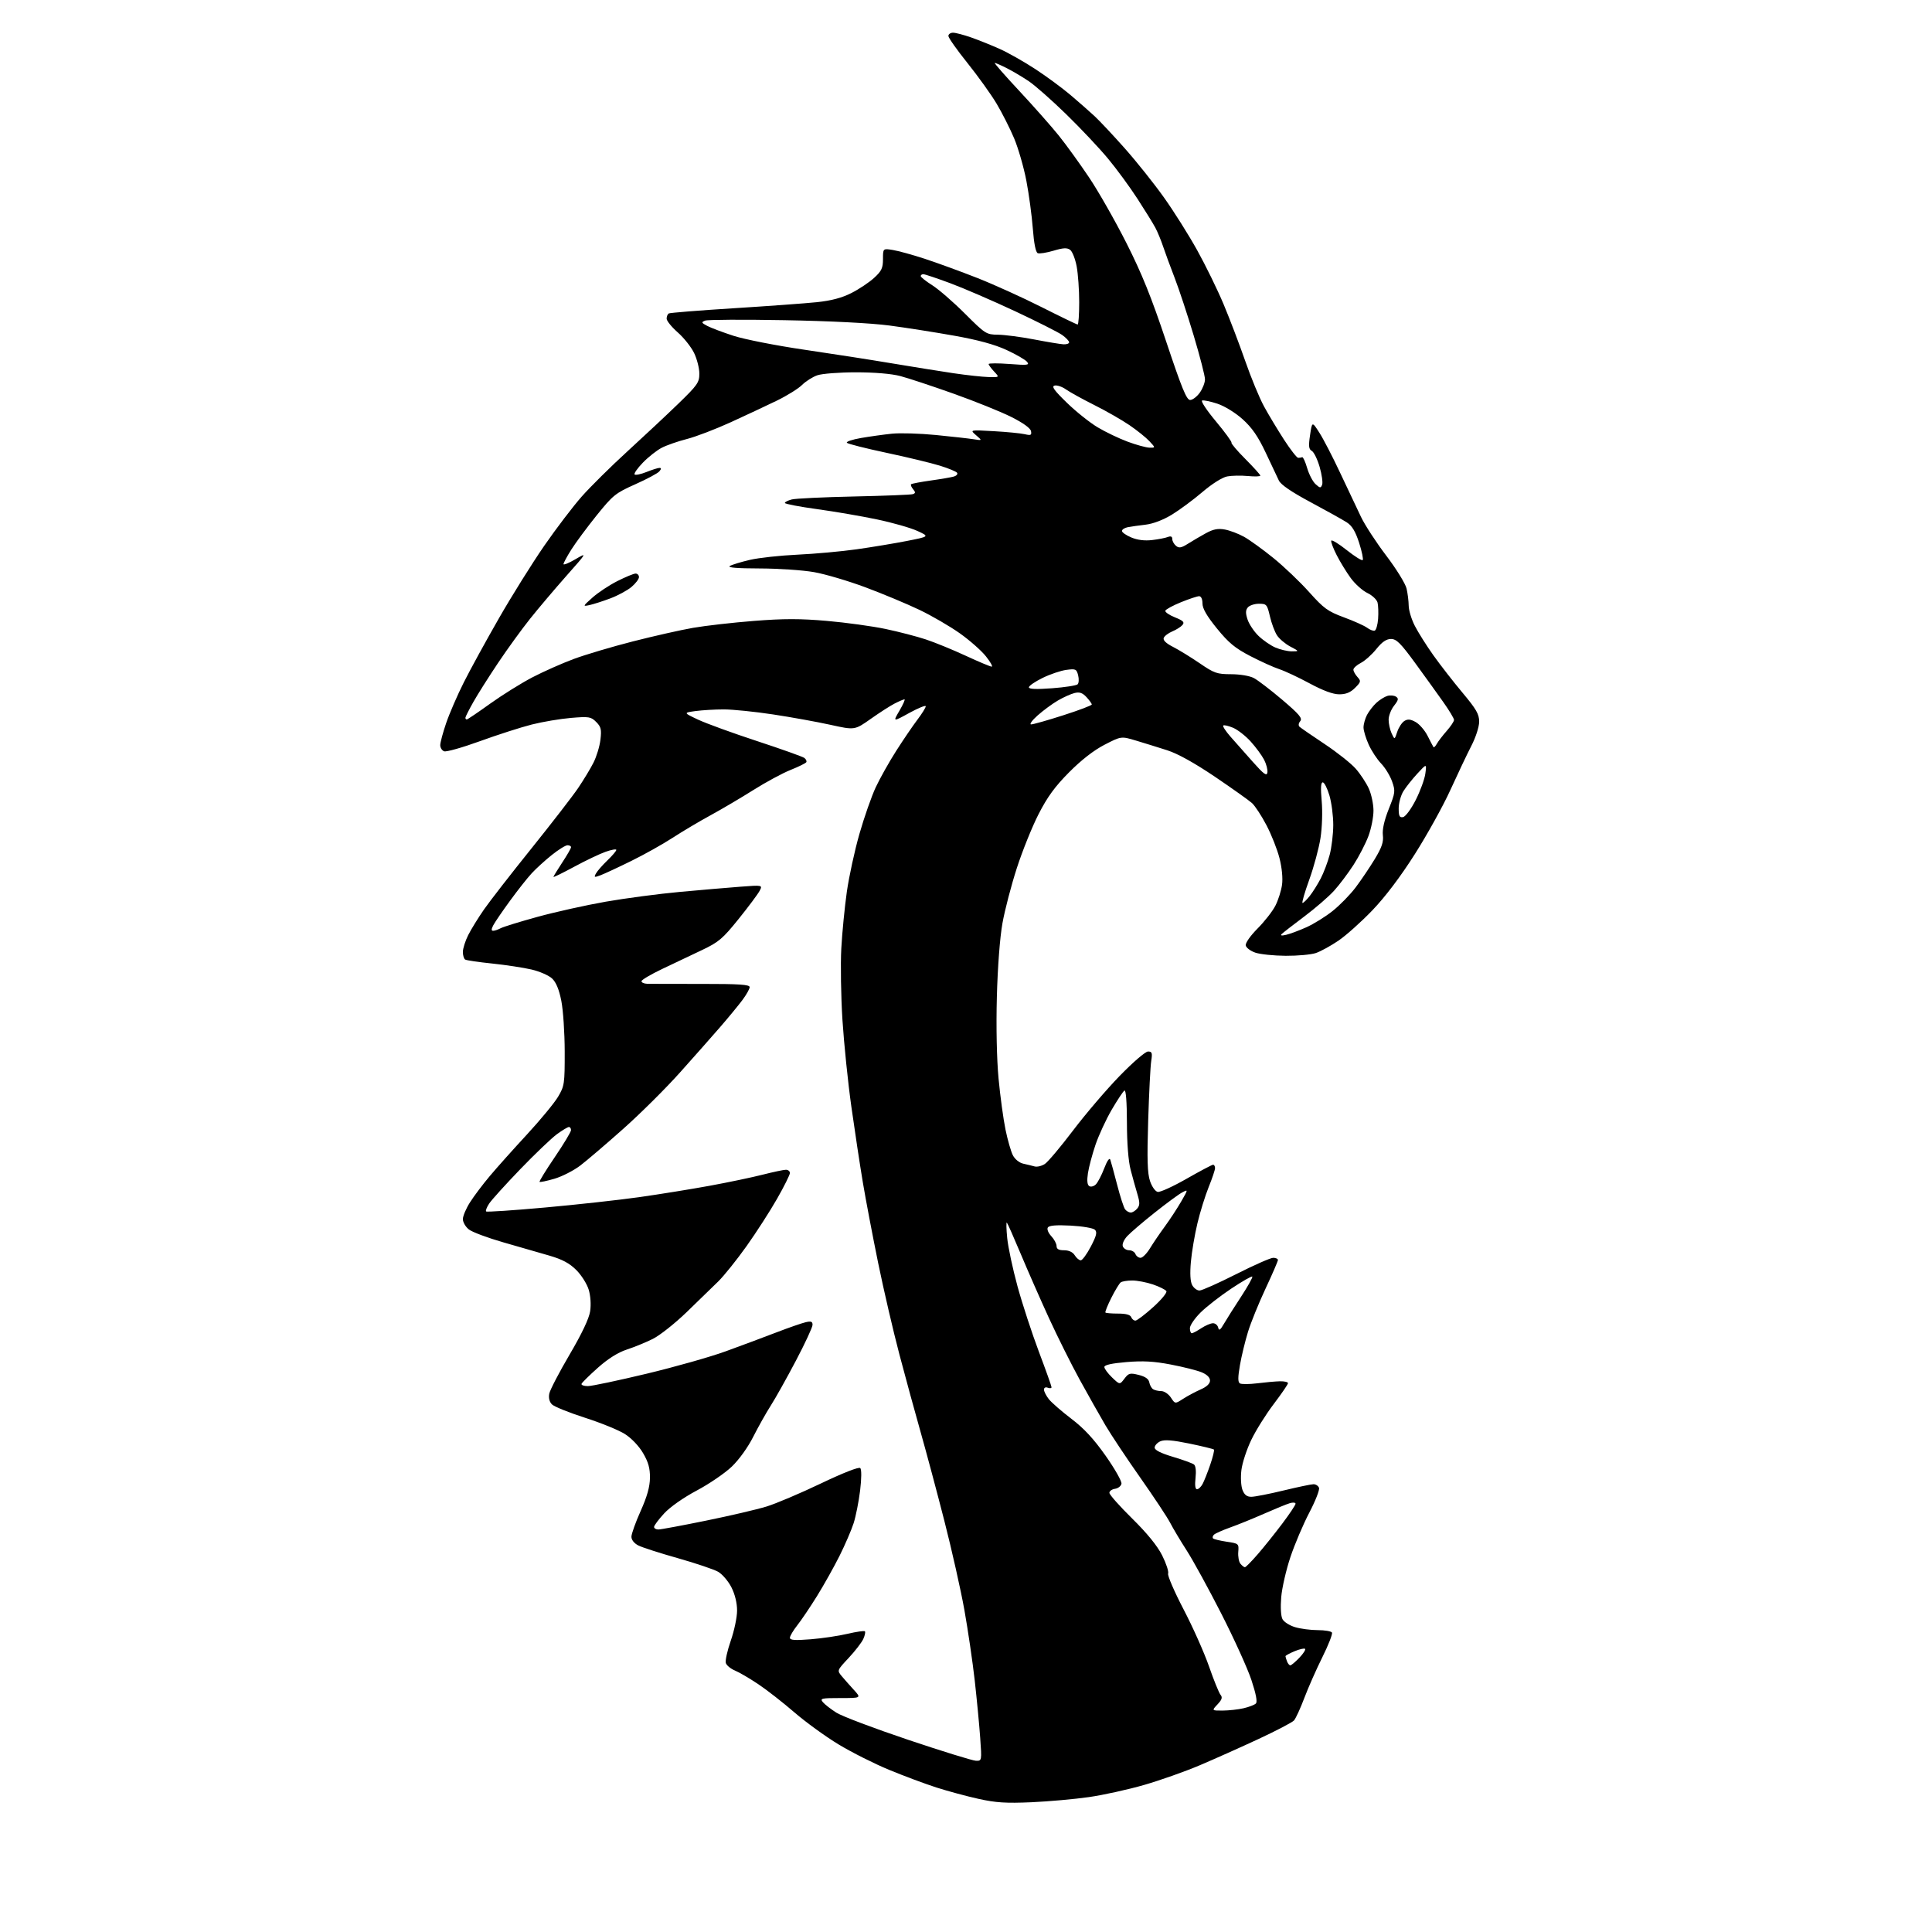 <?xml version="1.0" encoding="UTF-8" standalone="no"?>
<svg 
  version="1.1" 
  xmlns="http://www.w3.org/2000/svg" 
  xmlns:xlink="http://www.w3.org/1999/xlink" 
  xmlns:svg="http://www.w3.org/2000/svg"
  xmlns:rdf="http://www.w3.org/1999/02/22-rdf-syntax-ns#"
  xmlns:cc="http://creativecommons.org/ns#"
  xmlns:dc="http://purl.org/dc/elements/1.1/"
  viewBox="0 0 768 768"
  width="768"
  height="768"
>
<style>svg {background-color: white; }</style>"
<path stroke="none" fill="black" fill-rule="evenodd" d="M410.00,716.42C399.93,716.86 395.85,716.60 389.00,715.08C384.32,714.05 376.80,712.01 372.28,710.57C367.76,709.12 359.27,705.95 353.41,703.53C347.56,701.11 338.53,696.57 333.36,693.44C328.18,690.31 320.27,684.57 315.79,680.70C311.30,676.82 304.85,671.78 301.44,669.50C298.04,667.22 293.86,664.77 292.16,664.07C290.46,663.36 288.82,662.02 288.53,661.08C288.23,660.15 289.12,656.16 290.49,652.21C291.87,648.27 293.00,642.87 293.00,640.23C293.00,637.23 292.16,633.76 290.75,630.98C289.51,628.54 287.14,625.77 285.48,624.81C283.81,623.86 276.61,621.43 269.48,619.41C262.34,617.40 255.26,615.12 253.75,614.35C252.09,613.50 251.00,612.13 251.00,610.89C251.00,609.75 252.65,605.15 254.66,600.66C257.24,594.90 258.33,591.02 258.37,587.45C258.41,583.66 257.73,581.22 255.63,577.63C253.98,574.81 251.01,571.70 248.41,570.05C245.99,568.51 238.83,565.59 232.52,563.57C226.20,561.54 220.31,559.16 219.42,558.28C218.39,557.25 218.01,555.71 218.35,553.98C218.65,552.51 222.27,545.53 226.41,538.49C231.31,530.15 234.16,524.14 234.59,521.25C234.99,518.60 234.76,515.13 234.02,512.68C233.34,510.41 231.13,506.89 229.10,504.87C226.40,502.17 223.56,500.64 218.46,499.15C214.63,498.04 206.39,495.66 200.14,493.87C193.89,492.08 187.70,489.77 186.39,488.73C185.07,487.70 184.00,485.85 184.00,484.62C184.00,483.40 185.27,480.39 186.83,477.95C188.38,475.50 191.92,470.80 194.70,467.50C197.47,464.20 204.11,456.77 209.45,451.00C214.78,445.23 220.35,438.48 221.83,436.00C224.37,431.71 224.50,430.87 224.48,418.00C224.47,410.57 223.86,401.50 223.13,397.83C222.24,393.33 221.04,390.45 219.46,388.97C218.18,387.76 214.51,386.15 211.31,385.40C208.11,384.66 201.07,383.58 195.66,383.02C190.24,382.46 185.41,381.75 184.91,381.44C184.41,381.13 184.00,379.77 184.00,378.40C184.00,377.04 184.96,374.03 186.12,371.71C187.29,369.39 190.13,364.80 192.42,361.50C194.72,358.20 203.18,347.30 211.24,337.29C219.29,327.27 227.64,316.47 229.80,313.29C231.95,310.10 234.71,305.56 235.91,303.18C237.12,300.81 238.37,296.70 238.68,294.06C239.17,289.96 238.92,288.92 236.99,286.99C234.90,284.90 234.15,284.78 226.97,285.38C222.70,285.74 215.67,286.93 211.35,288.02C207.03,289.12 197.78,292.09 190.79,294.63C183.80,297.17 177.39,298.98 176.54,298.65C175.69,298.33 175.00,297.23 175.00,296.21C175.00,295.19 176.06,291.23 177.36,287.43C178.66,283.62 181.81,276.35 184.36,271.28C186.91,266.20 193.19,254.73 198.33,245.78C203.46,236.82 211.56,223.88 216.31,217.00C221.07,210.12 227.79,201.30 231.23,197.40C234.68,193.49 242.87,185.39 249.43,179.40C255.99,173.40 265.11,164.87 269.68,160.44C277.28,153.07 278.00,152.04 278.00,148.50C278.00,146.37 277.06,142.69 275.92,140.33C274.77,137.96 271.85,134.27 269.42,132.14C266.99,130.00 265.00,127.54 265.00,126.68C265.00,125.82 265.37,124.89 265.82,124.61C266.28,124.33 277.86,123.40 291.57,122.54C305.28,121.68 320.21,120.59 324.74,120.12C330.45,119.52 334.65,118.41 338.45,116.48C341.46,114.96 345.52,112.25 347.46,110.47C350.45,107.74 351.00,106.57 351.00,102.99C351.00,98.74 351.00,98.74 354.89,99.37C357.04,99.71 362.78,101.29 367.66,102.89C372.54,104.49 381.93,107.92 388.52,110.51C395.11,113.11 406.63,118.33 414.13,122.12C421.62,125.90 428.03,129.00 428.38,129.00C428.72,129.00 429.00,125.01 429.00,120.14C429.00,115.26 428.55,108.85 427.99,105.89C427.43,102.92 426.27,99.97 425.41,99.33C424.19,98.42 422.69,98.50 418.82,99.65C416.06,100.47 413.23,100.92 412.54,100.65C411.72,100.34 411.02,96.87 410.56,90.83C410.17,85.70 409.01,77.15 407.99,71.82C406.97,66.50 404.78,58.92 403.13,54.98C401.47,51.03 398.32,44.81 396.13,41.15C393.94,37.49 388.74,30.25 384.58,25.05C380.41,19.86 377.00,15.02 377.00,14.30C377.00,13.59 377.83,13.00 378.84,13.00C379.86,13.00 383.12,13.86 386.09,14.90C389.07,15.95 394.20,18.01 397.49,19.49C400.79,20.98 407.09,24.54 411.49,27.42C415.90,30.29 422.20,34.94 425.50,37.73C428.80,40.53 433.12,44.32 435.10,46.16C437.08,48.00 442.50,53.77 447.14,59.00C451.78,64.22 458.78,73.00 462.69,78.50C466.61,84.00 472.56,93.45 475.91,99.49C479.27,105.54 484.00,115.21 486.42,120.99C488.84,126.77 492.70,136.90 495.00,143.50C497.29,150.10 500.64,158.20 502.44,161.50C504.23,164.80 507.82,170.76 510.40,174.75C512.98,178.74 515.53,182.00 516.05,182.00C516.57,182.00 517.29,181.89 517.65,181.75C518.00,181.61 518.89,183.56 519.62,186.08C520.36,188.59 521.86,191.47 522.96,192.46C524.74,194.07 525.02,194.10 525.57,192.69C525.90,191.82 525.45,188.63 524.57,185.59C523.69,182.56 522.29,179.70 521.46,179.24C520.25,178.56 520.11,177.36 520.77,172.95C521.58,167.50 521.58,167.50 524.47,172.00C526.06,174.47 529.79,181.68 532.75,188.00C535.72,194.32 539.44,202.20 541.03,205.50C542.61,208.80 547.15,215.75 551.11,220.95C555.06,226.15 558.67,232.00 559.13,233.95C559.58,235.90 559.96,238.98 559.98,240.78C559.99,242.59 561.08,246.19 562.41,248.78C563.74,251.38 567.06,256.65 569.80,260.50C572.54,264.35 577.76,271.05 581.39,275.39C586.87,281.94 588.00,283.90 587.99,286.89C587.98,288.94 586.64,293.09 584.88,296.50C583.18,299.80 579.44,307.68 576.56,314.00C573.69,320.32 567.33,331.80 562.44,339.50C556.74,348.48 550.67,356.51 545.52,361.88C541.11,366.48 535.02,371.92 532.00,373.96C528.98,376.01 524.97,378.20 523.10,378.84C521.23,379.48 515.83,379.97 511.10,379.94C506.37,379.91 500.93,379.35 499.01,378.69C497.09,378.04 495.38,376.75 495.20,375.82C495.02,374.86 497.02,372.00 499.91,369.09C502.68,366.31 505.87,362.22 506.99,360.02C508.12,357.81 509.30,354.07 509.63,351.70C509.99,349.09 509.58,344.91 508.60,341.07C507.71,337.59 505.38,331.71 503.42,327.99C501.47,324.27 498.89,320.34 497.69,319.24C496.48,318.15 489.86,313.45 482.97,308.78C474.79,303.26 468.18,299.59 463.97,298.24C460.41,297.10 454.85,295.38 451.60,294.40C445.70,292.63 445.70,292.63 439.10,296.03C434.82,298.23 429.86,302.09 425.00,306.98C419.34,312.68 416.36,316.77 412.84,323.65C410.28,328.66 406.38,338.33 404.19,345.13C401.99,351.93 399.42,361.77 398.49,367.00C397.47,372.69 396.58,384.41 396.27,396.24C395.95,408.17 396.22,421.03 396.94,428.73C397.60,435.73 398.84,444.85 399.69,448.98C400.54,453.12 401.86,457.73 402.63,459.24C403.45,460.82 405.18,462.23 406.77,462.58C408.27,462.91 410.31,463.41 411.30,463.68C412.29,463.95 414.11,463.50 415.34,462.70C416.57,461.89 421.61,455.91 426.54,449.40C431.47,442.90 439.77,433.17 445.00,427.78C450.35,422.27 455.31,417.99 456.36,417.99C457.95,418.00 458.13,418.55 457.63,421.75C457.30,423.81 456.76,434.50 456.42,445.50C455.94,460.96 456.11,466.40 457.15,469.49C457.91,471.74 459.25,473.62 460.22,473.80C461.17,473.99 466.33,471.63 471.69,468.57C477.05,465.51 481.79,463.00 482.22,463.00C482.65,463.00 483.00,463.60 483.00,464.33C483.00,465.06 481.86,468.45 480.47,471.87C479.09,475.29 477.07,481.76 476.00,486.26C474.92,490.76 473.75,497.64 473.40,501.55C472.98,506.22 473.15,509.42 473.91,510.84C474.55,512.03 475.85,513.00 476.81,513.00C477.77,513.00 484.33,510.07 491.39,506.50C498.44,502.93 505.07,500.00 506.11,500.00C507.15,500.00 508.00,500.39 508.00,500.86C508.00,501.33 505.79,506.45 503.08,512.23C500.37,518.01 497.24,525.73 496.11,529.39C494.98,533.05 493.53,539.01 492.90,542.64C492.06,547.48 492.05,549.41 492.87,549.92C493.48,550.30 496.57,550.28 499.74,549.89C502.91,549.49 506.96,549.13 508.75,549.08C510.54,549.04 512.00,549.37 512.00,549.83C512.00,550.28 509.46,553.99 506.36,558.08C503.25,562.16 499.23,568.58 497.42,572.35C495.60,576.11 493.83,581.51 493.48,584.35C493.12,587.24 493.31,590.71 493.90,592.25C494.65,594.22 495.65,595.00 497.41,595.00C498.77,595.00 504.51,593.88 510.19,592.50C515.86,591.13 521.24,590.00 522.14,590.00C523.05,590.00 524.03,590.64 524.33,591.43C524.64,592.21 522.90,596.65 520.47,601.29C518.04,605.93 514.66,613.88 512.96,618.96C511.26,624.04 509.61,631.22 509.30,634.92C508.97,638.92 509.17,642.46 509.81,643.65C510.40,644.75 512.65,646.18 514.81,646.82C516.97,647.47 521.02,648.00 523.81,648.00C526.60,648.00 529.15,648.43 529.47,648.96C529.80,649.48 528.09,653.87 525.68,658.71C523.28,663.54 520.03,670.88 518.48,675.00C516.92,679.12 515.08,683.13 514.38,683.91C513.68,684.68 507.35,687.99 500.31,691.27C493.26,694.55 482.77,699.24 477.00,701.69C471.23,704.15 461.27,707.67 454.88,709.52C448.49,711.37 438.59,713.55 432.88,714.37C427.17,715.19 416.88,716.11 410.00,716.42zM387.90,699.92C390.30,700.00 390.30,700.00 389.64,690.75C389.28,685.66 388.30,675.42 387.47,668.00C386.63,660.58 384.78,647.98 383.36,640.00C381.93,632.02 378.34,616.05 375.38,604.50C372.42,592.95 368.21,577.20 366.02,569.50C363.83,561.80 360.02,547.85 357.55,538.50C355.08,529.15 351.27,512.73 349.07,502.00C346.88,491.27 344.14,476.88 342.99,470.00C341.84,463.12 339.79,449.62 338.44,440.00C337.08,430.38 335.49,414.85 334.89,405.50C334.29,396.15 334.09,383.32 334.43,377.00C334.78,370.68 335.77,360.55 336.63,354.50C337.49,348.45 339.74,338.10 341.63,331.50C343.52,324.90 346.44,316.57 348.10,313.00C349.77,309.43 353.43,302.90 356.24,298.50C359.05,294.10 362.84,288.52 364.67,286.11C366.50,283.69 368.00,281.29 368.00,280.76C368.00,280.24 365.05,281.44 361.45,283.41C354.91,287.01 354.91,287.01 357.55,282.51C359.00,280.03 359.90,278.00 359.55,278.00C359.19,278.00 357.46,278.73 355.70,279.63C353.94,280.52 349.64,283.28 346.14,285.76C339.77,290.26 339.77,290.26 330.14,288.13C324.84,286.96 314.57,285.10 307.32,284.00C300.07,282.90 291.24,282.00 287.71,282.00C284.17,282.00 279.11,282.30 276.46,282.66C271.64,283.32 271.64,283.32 277.57,286.10C280.83,287.62 291.38,291.46 301.00,294.61C310.62,297.77 319.06,300.78 319.74,301.29C320.42,301.81 320.77,302.57 320.51,302.99C320.25,303.41 317.44,304.79 314.27,306.06C311.10,307.32 304.45,310.91 299.50,314.03C294.55,317.15 286.90,321.66 282.50,324.06C278.10,326.45 271.30,330.49 267.38,333.04C263.46,335.58 256.04,339.74 250.88,342.27C245.72,344.81 240.25,347.35 238.72,347.93C236.24,348.86 236.04,348.79 236.89,347.24C237.41,346.28 239.45,343.95 241.42,342.05C243.39,340.16 245.00,338.27 245.00,337.85C245.00,337.43 243.09,337.76 240.75,338.59C238.42,339.41 232.79,342.09 228.25,344.55C223.71,347.00 220.00,348.82 220.00,348.59C220.00,348.36 221.58,345.78 223.50,342.86C225.43,339.94 227.00,337.20 227.00,336.77C227.00,336.35 226.37,336.00 225.59,336.00C224.81,336.00 222.00,337.75 219.34,339.88C216.68,342.01 213.09,345.27 211.38,347.13C209.66,348.98 205.79,353.88 202.79,358.00C199.78,362.12 196.78,366.51 196.12,367.75C195.28,369.33 195.26,370.00 196.03,370.00C196.64,370.00 197.99,369.54 199.04,368.98C200.08,368.42 206.69,366.38 213.72,364.45C220.75,362.52 232.94,359.81 240.81,358.43C248.68,357.06 261.96,355.30 270.31,354.54C278.67,353.77 289.48,352.85 294.34,352.48C303.17,351.81 303.17,351.81 301.94,354.15C301.26,355.44 297.51,360.47 293.60,365.32C287.25,373.20 285.70,374.51 279.00,377.69C274.88,379.64 267.79,383.00 263.25,385.17C258.71,387.33 255.00,389.53 255.00,390.05C255.00,390.57 256.01,391.03 257.25,391.07C258.49,391.11 268.16,391.13 278.75,391.12C293.88,391.11 298.00,391.38 298.00,392.40C298.00,393.12 296.68,395.45 295.07,397.60C293.46,399.74 289.53,404.52 286.32,408.22C283.12,411.91 275.93,420.05 270.33,426.30C264.74,432.56 254.62,442.62 247.83,448.66C241.05,454.70 233.33,461.29 230.69,463.31C228.04,465.33 223.39,467.70 220.36,468.58C217.33,469.46 214.68,470.02 214.48,469.81C214.28,469.61 217.00,465.18 220.54,459.97C224.08,454.76 226.98,449.94 226.99,449.25C226.99,448.56 226.62,448.00 226.15,448.00C225.68,448.00 223.55,449.28 221.40,450.85C219.26,452.41 212.69,458.68 206.81,464.78C200.94,470.88 195.36,477.04 194.43,478.47C193.49,479.89 192.96,481.29 193.24,481.57C193.52,481.85 204.04,481.15 216.62,480.01C229.20,478.88 246.03,477.02 254.00,475.90C261.98,474.77 274.57,472.74 282.00,471.38C289.43,470.02 298.95,468.03 303.17,466.95C307.38,465.88 311.55,465.00 312.42,465.00C313.29,465.00 314.00,465.58 314.00,466.29C314.00,467.00 311.70,471.62 308.89,476.54C306.08,481.47 300.62,489.94 296.76,495.37C292.90,500.79 287.85,507.09 285.54,509.37C283.23,511.64 277.55,517.16 272.92,521.63C268.29,526.10 262.25,530.87 259.50,532.24C256.75,533.61 252.10,535.51 249.17,536.47C245.66,537.62 241.72,540.09 237.67,543.70C234.28,546.72 231.35,549.60 231.17,550.09C230.98,550.59 232.11,551.00 233.67,551.00C235.22,551.00 245.72,548.78 257.00,546.08C268.27,543.38 282.45,539.37 288.50,537.16C294.55,534.96 303.55,531.60 308.50,529.70C313.45,527.80 318.74,525.96 320.25,525.61C322.42,525.10 323.00,525.32 323.00,526.65C323.00,527.57 320.04,533.97 316.41,540.85C312.79,547.73 308.30,555.76 306.43,558.68C304.56,561.61 301.41,567.21 299.43,571.13C297.32,575.32 293.80,580.22 290.90,583.00C288.18,585.61 281.91,589.89 276.97,592.51C271.65,595.34 266.37,599.05 264.00,601.62C261.80,604.00 260.00,606.42 260.00,606.98C260.00,607.54 260.77,608.00 261.70,608.00C262.64,608.00 271.17,606.42 280.65,604.48C290.14,602.55 300.96,600.02 304.70,598.87C308.44,597.72 318.15,593.61 326.28,589.72C335.22,585.45 341.42,583.03 341.97,583.58C342.51,584.13 342.49,587.71 341.91,592.50C341.37,596.90 340.21,602.75 339.33,605.50C338.44,608.25 335.93,614.07 333.75,618.44C331.57,622.80 327.55,629.98 324.82,634.39C322.08,638.80 318.53,644.07 316.92,646.10C315.32,648.13 314.00,650.35 314.00,651.04C314.00,652.00 315.96,652.14 322.25,651.64C326.79,651.28 333.38,650.30 336.89,649.47C340.41,648.64 343.52,648.19 343.81,648.47C344.09,648.76 343.80,650.14 343.17,651.53C342.53,652.93 339.92,656.31 337.36,659.05C332.73,663.99 332.72,664.03 334.57,666.26C335.60,667.49 337.78,669.96 339.42,671.75C342.39,675.00 342.39,675.00 334.07,675.00C326.49,675.00 325.87,675.14 327.11,676.64C327.86,677.54 330.28,679.42 332.49,680.82C334.69,682.22 347.52,687.07 361.00,691.60C374.48,696.13 386.58,699.87 387.90,699.92zM486.08,679.98C488.51,679.96 492.24,679.55 494.37,679.05C496.50,678.56 498.69,677.71 499.23,677.17C499.89,676.51 499.28,673.34 497.46,667.84C495.94,663.25 490.56,651.40 485.51,641.50C480.46,631.60 474.27,620.28 471.74,616.36C469.21,612.43 466.26,607.48 465.17,605.36C464.08,603.23 458.76,595.20 453.35,587.50C447.93,579.80 441.65,570.35 439.38,566.50C437.12,562.65 432.54,554.53 429.20,548.45C425.87,542.38 420.37,531.35 416.97,523.95C413.58,516.55 408.54,505.10 405.78,498.50C403.01,491.90 400.52,486.27 400.24,486.00C399.96,485.73 400.02,488.49 400.38,492.14C400.74,495.79 402.59,504.45 404.49,511.39C406.39,518.32 410.21,529.99 412.97,537.33C415.74,544.66 418.00,551.01 418.00,551.44C418.00,551.87 417.32,551.95 416.50,551.64C415.63,551.30 415.00,551.62 415.00,552.40C415.00,553.13 415.87,554.84 416.93,556.19C418.00,557.54 422.03,561.05 425.89,563.99C430.92,567.81 434.79,571.99 439.52,578.71C443.15,583.87 445.98,588.86 445.80,589.80C445.63,590.73 444.47,591.64 443.24,591.82C442.01,592.00 441.00,592.72 441.00,593.43C441.00,594.14 445.06,598.72 450.03,603.61C456.00,609.49 460.04,614.46 461.98,618.30C463.58,621.50 464.65,624.75 464.35,625.53C464.05,626.30 466.81,632.69 470.47,639.71C474.14,646.73 478.70,656.95 480.60,662.42C482.50,667.89 484.56,672.97 485.18,673.71C486.03,674.74 485.75,675.64 483.97,677.53C481.65,680.00 481.65,680.00 486.08,679.98zM512.92,662.00C513.31,662.00 514.91,660.65 516.49,659.01C518.07,657.37 519.10,655.76 518.79,655.45C518.47,655.14 516.59,655.56 514.61,656.39C512.62,657.22 511.00,658.11 511.00,658.37C511.00,658.63 511.27,659.55 511.61,660.42C511.94,661.29 512.53,662.00 512.92,662.00zM494.87,623.00C495.22,623.00 497.52,620.66 500.00,617.80C502.48,614.95 506.86,609.47 509.75,605.63C512.64,601.79 515.00,598.25 515.00,597.76C515.00,597.27 513.99,597.16 512.75,597.53C511.51,597.89 506.90,599.78 502.50,601.72C498.10,603.66 492.02,606.13 489.00,607.20C485.98,608.28 483.08,609.57 482.57,610.06C482.05,610.56 481.90,611.23 482.22,611.55C482.54,611.87 484.99,612.46 487.65,612.86C492.41,613.56 492.50,613.64 492.23,616.91C492.08,618.74 492.47,620.87 493.10,621.62C493.73,622.38 494.53,623.00 494.87,623.00zM475.83,592.00C476.44,592.00 477.43,591.06 478.05,589.90C478.67,588.75 480.04,585.30 481.09,582.24C482.14,579.18 482.80,576.47 482.55,576.22C482.30,575.97 477.91,574.90 472.80,573.84C466.02,572.45 462.89,572.20 461.25,572.94C460.01,573.50 459.00,574.63 459.00,575.45C459.00,576.44 461.46,577.68 466.25,579.11C470.24,580.30 474.01,581.67 474.63,582.16C475.31,582.69 475.55,584.80 475.24,587.52C474.92,590.41 475.13,592.00 475.83,592.00zM470.31,556.05C472.06,554.92 475.19,553.25 477.25,552.34C479.69,551.27 481.00,550.03 481.00,548.80C481.00,547.59 479.79,546.39 477.70,545.52C475.88,544.76 470.37,543.37 465.45,542.43C458.69,541.13 454.36,540.89 447.75,541.45C441.92,541.94 439.00,542.59 439.00,543.40C439.00,544.08 440.38,545.95 442.06,547.56C445.12,550.49 445.12,550.49 446.97,548.05C448.63,545.84 449.18,545.69 452.64,546.55C455.25,547.20 456.60,548.14 456.86,549.50C457.06,550.60 457.74,551.83 458.37,552.23C458.99,552.64 460.46,552.98 461.63,552.98C462.81,552.99 464.52,554.15 465.45,555.56C467.12,558.11 467.12,558.11 470.31,556.05zM473.75,529.99C474.16,529.99 475.85,529.09 477.50,528.00C479.15,526.91 481.25,526.01 482.18,526.01C483.10,526.00 484.03,526.79 484.25,527.75C484.56,529.11 485.07,528.77 486.57,526.17C487.63,524.34 490.70,519.49 493.39,515.39C496.07,511.29 498.06,507.72 497.80,507.47C497.54,507.21 493.78,509.36 489.44,512.25C485.10,515.14 479.62,519.40 477.27,521.72C474.92,524.05 473.00,526.86 473.00,527.97C473.00,529.09 473.34,530.00 473.75,529.99zM451.36,524.96C451.99,524.94 455.16,522.53 458.40,519.61C461.65,516.69 464.01,513.83 463.65,513.25C463.29,512.66 460.89,511.47 458.32,510.59C455.75,509.72 452.04,509.01 450.07,509.02C448.11,509.02 446.05,509.36 445.50,509.77C444.95,510.17 443.27,512.94 441.76,515.93C440.26,518.92 439.21,521.54 439.43,521.76C439.65,521.98 441.92,522.17 444.48,522.17C447.57,522.17 449.31,522.64 449.67,523.58C449.97,524.36 450.73,524.98 451.36,524.96zM429.62,501.00C430.24,501.00 432.04,498.54 433.61,495.54C435.86,491.25 436.21,489.81 435.26,488.86C434.58,488.18 430.32,487.45 425.65,487.20C419.82,486.90 417.04,487.13 416.53,487.96C416.11,488.63 416.71,490.12 417.90,491.39C419.05,492.62 420.00,494.39 420.00,495.31C420.00,496.52 420.85,497.00 422.99,497.00C424.90,497.00 426.44,497.72 427.23,499.00C427.92,500.10 428.99,501.00 429.62,501.00zM453.39,500.00C454.18,500.00 455.86,498.31 457.12,496.25C458.37,494.19 461.05,490.25 463.07,487.50C465.08,484.75 467.99,480.31 469.54,477.62C472.34,472.75 472.34,472.75 469.92,474.02C468.59,474.72 463.68,478.33 459.00,482.05C454.32,485.76 449.43,489.95 448.12,491.35C446.75,492.83 446.00,494.55 446.34,495.45C446.67,496.30 447.80,497.00 448.86,497.00C449.92,497.00 451.05,497.68 451.36,498.50C451.68,499.32 452.59,500.00 453.39,500.00zM449.50,482.00C450.19,482.00 451.34,481.29 452.06,480.42C453.13,479.14 453.14,478.06 452.13,474.67C451.44,472.38 450.23,468.02 449.44,465.00C448.54,461.58 447.98,454.47 447.97,446.21C447.95,438.07 447.57,433.15 446.98,433.51C446.46,433.83 444.19,437.26 441.93,441.11C439.68,444.97 436.78,451.24 435.48,455.05C434.19,458.86 432.83,463.96 432.47,466.37C432.02,469.33 432.20,471.00 433.00,471.50C433.66,471.91 434.83,471.59 435.62,470.81C436.41,470.02 437.90,467.16 438.94,464.44C440.11,461.40 441.04,460.08 441.36,461.00C441.65,461.82 442.88,466.32 444.09,471.00C445.29,475.68 446.72,480.06 447.26,480.75C447.80,481.44 448.81,482.00 449.50,482.00zM511.28,371.60C512.81,371.24 516.41,369.90 519.28,368.62C522.15,367.34 526.85,364.43 529.71,362.15C532.58,359.88 536.71,355.65 538.89,352.76C541.07,349.87 544.49,344.80 546.49,341.50C549.30,336.85 550.03,334.71 549.71,332.00C549.45,329.72 550.26,326.09 552.05,321.60C554.66,315.06 554.73,314.47 553.36,310.60C552.56,308.35 550.61,305.16 549.01,303.50C547.42,301.85 545.20,298.48 544.08,296.00C542.96,293.52 542.03,290.47 542.02,289.20C542.01,287.94 542.63,285.69 543.40,284.20C544.18,282.72 545.87,280.54 547.15,279.36C548.44,278.19 550.40,276.96 551.50,276.64C552.60,276.31 554.13,276.44 554.90,276.92C556.05,277.65 555.92,278.28 554.15,280.54C552.97,282.04 552.00,284.54 552.00,286.09C552.00,287.64 552.53,290.07 553.18,291.50C554.37,294.10 554.37,294.10 555.43,290.90C556.02,289.13 557.29,287.20 558.26,286.60C559.59,285.77 560.69,285.87 562.76,287.03C564.27,287.87 566.40,290.35 567.50,292.53C568.60,294.71 569.65,296.72 569.83,296.99C570.00,297.26 570.60,296.67 571.16,295.68C571.71,294.69 573.48,292.38 575.08,290.56C576.69,288.73 578.00,286.76 578.00,286.18C578.00,285.60 576.09,282.42 573.75,279.11C571.41,275.80 566.37,268.80 562.54,263.55C556.80,255.69 555.11,254.00 552.95,254.00C551.10,254.00 549.39,255.17 547.12,258.00C545.36,260.20 542.58,262.68 540.95,263.52C539.33,264.36 538.00,265.57 538.00,266.20C538.00,266.83 538.72,268.14 539.60,269.11C541.09,270.75 541.01,271.08 538.65,273.44C536.82,275.27 535.03,276.00 532.38,276.00C529.90,276.00 525.98,274.55 520.58,271.65C516.14,269.25 510.70,266.71 508.50,265.99C506.30,265.27 501.12,262.93 497.00,260.79C490.95,257.65 488.39,255.53 483.75,249.83C479.72,244.87 478.00,241.90 478.00,239.88C478.00,238.15 477.47,237.00 476.67,237.00C475.94,237.00 472.69,238.08 469.46,239.39C466.22,240.71 463.42,242.23 463.24,242.77C463.06,243.31 464.78,244.49 467.06,245.41C470.36,246.73 470.97,247.34 470.06,248.42C469.44,249.17 467.63,250.32 466.04,250.98C464.45,251.64 462.90,252.82 462.60,253.59C462.25,254.50 463.53,255.74 466.28,257.14C468.60,258.32 473.36,261.25 476.87,263.64C482.67,267.62 483.77,268.00 489.37,268.01C492.88,268.01 496.74,268.66 498.40,269.52C499.99,270.35 505.06,274.23 509.67,278.14C516.49,283.94 517.82,285.51 516.86,286.67C516.17,287.51 516.06,288.42 516.59,288.91C517.09,289.36 521.57,292.45 526.55,295.76C531.53,299.07 537.10,303.49 538.93,305.58C540.76,307.66 543.09,311.20 544.11,313.43C545.13,315.67 545.97,319.62 545.98,322.21C545.99,324.80 545.09,329.37 543.97,332.36C542.85,335.35 540.19,340.50 538.05,343.80C535.91,347.11 532.44,351.72 530.34,354.04C528.24,356.37 522.91,360.99 518.51,364.29C514.10,367.60 510.05,370.75 509.50,371.28C508.85,371.92 509.47,372.03 511.28,371.60zM517.79,358.94C518.18,358.91 519.47,357.65 520.66,356.14C521.85,354.63 523.80,351.52 524.99,349.24C526.19,346.95 527.79,342.70 528.57,339.79C529.34,336.88 529.98,331.54 529.99,327.93C529.99,324.32 529.31,319.03 528.46,316.18C527.61,313.33 526.43,311.00 525.82,311.00C525.06,311.00 524.93,313.27 525.39,318.37C525.77,322.59 525.57,328.89 524.92,333.12C524.29,337.18 522.27,344.66 520.43,349.75C518.59,354.84 517.40,358.98 517.79,358.94zM557.74,324.81C558.72,324.62 560.94,321.61 562.78,317.99C564.59,314.42 566.31,309.70 566.60,307.50C567.13,303.50 567.13,303.50 563.44,307.50C561.41,309.70 558.91,312.85 557.88,314.50C556.85,316.15 556.01,319.22 556.00,321.32C556.00,324.42 556.33,325.08 557.74,324.81zM503.81,307.08C503.98,306.01 503.39,303.73 502.50,302.01C501.61,300.29 499.22,297.04 497.19,294.79C495.16,292.54 491.99,290.06 490.14,289.29C488.29,288.52 486.55,288.12 486.26,288.41C485.97,288.70 487.22,290.64 489.04,292.72C490.86,294.80 494.86,299.32 497.93,302.76C502.40,307.79 503.56,308.64 503.81,307.08zM409.87,287.96C410.63,287.98 416.37,286.36 422.62,284.35C428.88,282.35 434.00,280.41 434.00,280.04C434.00,279.68 433.05,278.36 431.89,277.11C430.29,275.39 429.13,275.00 427.14,275.49C425.69,275.85 422.70,277.19 420.50,278.48C418.30,279.77 414.70,282.42 412.50,284.37C410.30,286.32 409.12,287.94 409.87,287.96zM185.55,286.00C185.85,286.00 190.04,283.17 194.85,279.71C199.67,276.26 207.22,271.55 211.63,269.25C216.05,266.95 223.45,263.67 228.08,261.95C232.71,260.23 243.25,257.10 251.50,254.99C259.75,252.88 270.54,250.44 275.48,249.58C280.41,248.72 291.33,247.48 299.73,246.82C311.59,245.89 318.07,245.89 328.75,246.82C336.31,247.48 346.77,248.92 352.00,250.02C357.23,251.12 364.43,252.99 368.00,254.17C371.57,255.35 378.72,258.27 383.87,260.66C389.03,263.05 393.68,265.00 394.21,265.00C394.74,265.00 393.72,263.17 391.94,260.93C390.17,258.68 385.52,254.58 381.61,251.80C377.70,249.02 370.45,244.80 365.50,242.43C360.55,240.06 350.91,236.04 344.09,233.49C337.26,230.94 328.04,228.21 323.59,227.43C319.14,226.64 309.43,225.99 302.00,225.97C292.90,225.95 289.03,225.63 290.14,224.98C291.05,224.45 294.65,223.36 298.14,222.55C301.64,221.74 310.12,220.81 317.00,220.49C323.88,220.17 334.45,219.21 340.50,218.36C346.55,217.50 355.55,216.01 360.50,215.04C369.50,213.27 369.50,213.27 364.68,211.06C362.03,209.84 354.83,207.78 348.68,206.49C342.53,205.19 331.76,203.35 324.75,202.38C317.74,201.42 312.00,200.32 312.00,199.93C312.00,199.55 313.24,198.92 314.75,198.54C316.26,198.15 327.40,197.62 339.50,197.36C351.60,197.10 362.11,196.68 362.86,196.43C363.96,196.06 363.98,195.69 362.97,194.46C362.28,193.63 361.92,192.75 362.17,192.50C362.42,192.25 365.97,191.58 370.06,191.00C374.15,190.43 378.29,189.71 379.26,189.41C380.24,189.10 380.78,188.45 380.47,187.96C380.17,187.46 377.08,186.18 373.61,185.11C370.15,184.04 360.61,181.74 352.41,180.00C344.21,178.26 337.13,176.47 336.67,176.03C336.21,175.59 338.71,174.73 342.22,174.12C345.73,173.51 351.28,172.74 354.55,172.40C357.82,172.06 365.68,172.30 372.00,172.92C378.32,173.54 385.07,174.30 387.00,174.60C390.50,175.15 390.50,175.15 388.00,173.00C385.50,170.86 385.50,170.86 395.00,171.40C400.23,171.69 405.78,172.24 407.35,172.60C409.78,173.17 410.15,172.99 409.84,171.39C409.61,170.20 406.70,168.10 401.99,165.74C397.87,163.67 387.52,159.50 379.00,156.47C370.48,153.44 360.96,150.29 357.86,149.48C354.39,148.57 347.60,148.00 340.25,148.00C333.65,148.00 326.78,148.53 324.90,149.18C323.03,149.83 320.30,151.56 318.83,153.02C317.37,154.48 312.87,157.28 308.83,159.25C304.80,161.21 296.55,165.07 290.50,167.84C284.45,170.60 276.60,173.61 273.06,174.51C269.52,175.41 265.02,176.98 263.06,177.99C261.10,179.00 257.73,181.66 255.56,183.90C253.40,186.13 251.92,188.25 252.27,188.61C252.63,188.96 254.74,188.52 256.98,187.63C259.21,186.73 261.54,186.00 262.14,186.00C262.92,186.00 262.91,186.40 262.10,187.38C261.47,188.14 257.16,190.45 252.53,192.51C244.66,196.02 243.67,196.82 237.17,204.88C233.36,209.62 228.83,215.73 227.12,218.45C225.40,221.17 224.00,223.77 224.00,224.24C224.00,224.70 226.13,223.84 228.73,222.31C233.45,219.55 233.45,219.55 225.06,229.02C220.45,234.24 213.98,241.87 210.70,245.99C207.41,250.11 201.70,257.98 198.01,263.49C194.32,269.00 189.88,276.01 188.15,279.08C186.42,282.15 185.00,284.96 185.00,285.33C185.00,285.70 185.25,286.00 185.55,286.00zM418.25,273.59C423.34,273.21 427.89,272.50 428.38,272.02C428.86,271.54 428.95,269.93 428.58,268.45C427.95,265.95 427.60,265.79 423.89,266.29C421.68,266.58 417.43,268.02 414.44,269.49C411.45,270.95 409.00,272.63 409.00,273.22C409.00,273.95 411.91,274.07 418.25,273.59zM513.50,258.92C516.50,258.91 516.50,258.91 512.90,257.01C510.92,255.96 508.55,253.96 507.64,252.57C506.72,251.17 505.45,247.77 504.81,245.01C503.72,240.28 503.48,240.00 500.45,240.00C498.69,240.00 496.70,240.66 496.03,241.46C495.11,242.57 495.09,243.74 495.93,246.28C496.54,248.13 498.49,251.05 500.27,252.77C502.05,254.49 505.07,256.58 507.00,257.41C508.93,258.24 511.85,258.92 513.50,258.92zM546.46,250.69C547.03,250.50 547.64,248.39 547.82,246.00C547.99,243.61 547.89,240.70 547.60,239.53C547.30,238.36 545.49,236.65 543.56,235.73C541.63,234.81 538.65,232.13 536.93,229.78C535.22,227.43 532.71,223.33 531.35,220.67C529.99,218.01 529.02,215.43 529.19,214.94C529.36,214.44 532.11,216.10 535.30,218.64C538.49,221.17 541.36,222.97 541.69,222.64C542.02,222.31 541.38,219.22 540.27,215.77C538.80,211.22 537.45,208.99 535.37,207.65C533.79,206.63 527.33,203.03 521.02,199.65C513.31,195.52 509.15,192.68 508.36,191.00C507.71,189.62 505.34,184.60 503.09,179.84C500.06,173.44 497.68,170.00 493.97,166.66C491.09,164.07 486.81,161.43 483.97,160.49C481.23,159.58 478.48,159.01 477.86,159.21C477.24,159.42 479.70,163.14 483.32,167.47C486.94,171.81 489.73,175.63 489.53,175.96C489.32,176.29 491.82,179.23 495.08,182.49C498.33,185.76 501.00,188.71 501.00,189.07C501.00,189.42 498.78,189.49 496.06,189.23C493.34,188.97 489.62,189.04 487.81,189.39C485.88,189.76 481.79,192.34 478.00,195.57C474.43,198.63 468.96,202.67 465.86,204.57C462.36,206.70 458.38,208.22 455.36,208.57C452.69,208.88 449.49,209.33 448.25,209.58C447.01,209.83 446.00,210.50 446.00,211.07C446.00,211.64 447.68,212.80 449.73,213.66C452.17,214.68 455.04,215.03 457.98,214.68C460.47,214.39 463.29,213.84 464.25,213.46C465.44,213.00 466.00,213.27 466.00,214.27C466.00,215.09 466.67,216.31 467.48,216.98C468.67,217.97 469.59,217.81 472.23,216.14C474.03,215.01 477.25,213.12 479.38,211.95C482.30,210.36 484.16,209.99 486.88,210.49C488.87,210.85 492.30,212.15 494.50,213.37C496.70,214.59 501.95,218.38 506.16,221.79C510.37,225.20 516.79,231.31 520.41,235.37C526.27,241.91 527.82,243.03 534.25,245.41C538.24,246.88 542.38,248.74 543.46,249.55C544.54,250.36 545.89,250.87 546.46,250.69zM234.29,240.54C231.60,241.11 231.64,241.01 235.50,237.56C237.70,235.59 242.16,232.63 245.41,230.99C248.66,229.35 251.92,228.00 252.66,228.00C253.40,228.00 254.00,228.63 254.00,229.41C254.00,230.19 252.66,231.95 251.02,233.33C249.37,234.71 245.57,236.77 242.56,237.89C239.55,239.02 235.83,240.21 234.29,240.54zM456.92,177.95C459.35,178.00 459.35,178.00 456.92,175.39C455.59,173.95 452.02,171.09 449.00,169.02C445.98,166.96 439.68,163.35 435.00,161.01C430.32,158.67 425.26,155.87 423.74,154.80C422.23,153.73 420.20,153.04 419.24,153.27C417.89,153.59 418.99,155.13 424.09,160.09C427.72,163.62 433.24,168.02 436.36,169.88C439.48,171.74 444.84,174.31 448.27,175.58C451.69,176.85 455.59,177.92 456.92,177.95zM473.10,159.00C474.07,159.00 475.79,157.69 476.93,156.10C478.07,154.50 479.00,152.11 479.00,150.78C479.00,149.46 476.99,141.65 474.53,133.44C472.07,125.22 468.66,114.90 466.96,110.50C465.25,106.10 463.19,100.47 462.36,98.00C461.54,95.53 460.14,92.15 459.26,90.50C458.38,88.85 455.18,83.67 452.15,79.00C449.12,74.33 443.84,67.12 440.41,63.00C436.99,58.88 429.53,50.96 423.84,45.42C418.15,39.88 411.48,33.98 409.00,32.31C406.52,30.64 402.61,28.31 400.29,27.14C397.97,25.96 395.79,25.00 395.43,25.00C395.07,25.00 399.44,30.00 405.14,36.10C410.84,42.21 417.91,50.20 420.85,53.85C423.80,57.51 429.24,65.04 432.96,70.59C436.68,76.14 443.34,87.84 447.76,96.59C453.85,108.62 457.70,118.16 463.57,135.75C469.79,154.37 471.68,159.00 473.10,159.00zM392.92,149.88C397.35,150.00 397.35,150.00 395.17,147.69C393.98,146.41 393.00,145.08 393.00,144.72C393.00,144.36 396.71,144.35 401.25,144.69C408.55,145.25 409.36,145.15 408.25,143.81C407.56,142.98 403.89,140.86 400.09,139.11C395.39,136.94 388.76,135.13 379.34,133.45C371.73,132.09 360.10,130.26 353.50,129.39C346.16,128.43 329.98,127.60 311.81,127.28C295.48,126.98 281.31,127.06 280.31,127.45C278.70,128.07 278.80,128.31 281.15,129.56C282.61,130.33 287.34,132.11 291.65,133.51C295.97,134.90 308.50,137.37 319.50,138.98C330.50,140.59 346.25,143.04 354.50,144.43C362.75,145.81 373.77,147.58 379.00,148.36C384.23,149.13 390.49,149.82 392.92,149.88zM422.75,136.87C423.99,136.94 425.00,136.58 425.00,136.07C425.00,135.56 423.75,134.25 422.23,133.16C420.71,132.08 412.27,127.82 403.48,123.70C394.69,119.58 383.13,114.59 377.79,112.60C372.46,110.62 367.62,109.00 367.04,109.00C366.47,109.00 366.00,109.34 366.00,109.75C366.00,110.16 368.09,111.82 370.64,113.43C373.18,115.04 379.01,120.10 383.59,124.68C391.67,132.75 392.06,133.00 396.71,133.05C399.34,133.08 405.77,133.92 411.00,134.92C416.23,135.93 421.51,136.80 422.75,136.87z" />

</svg>